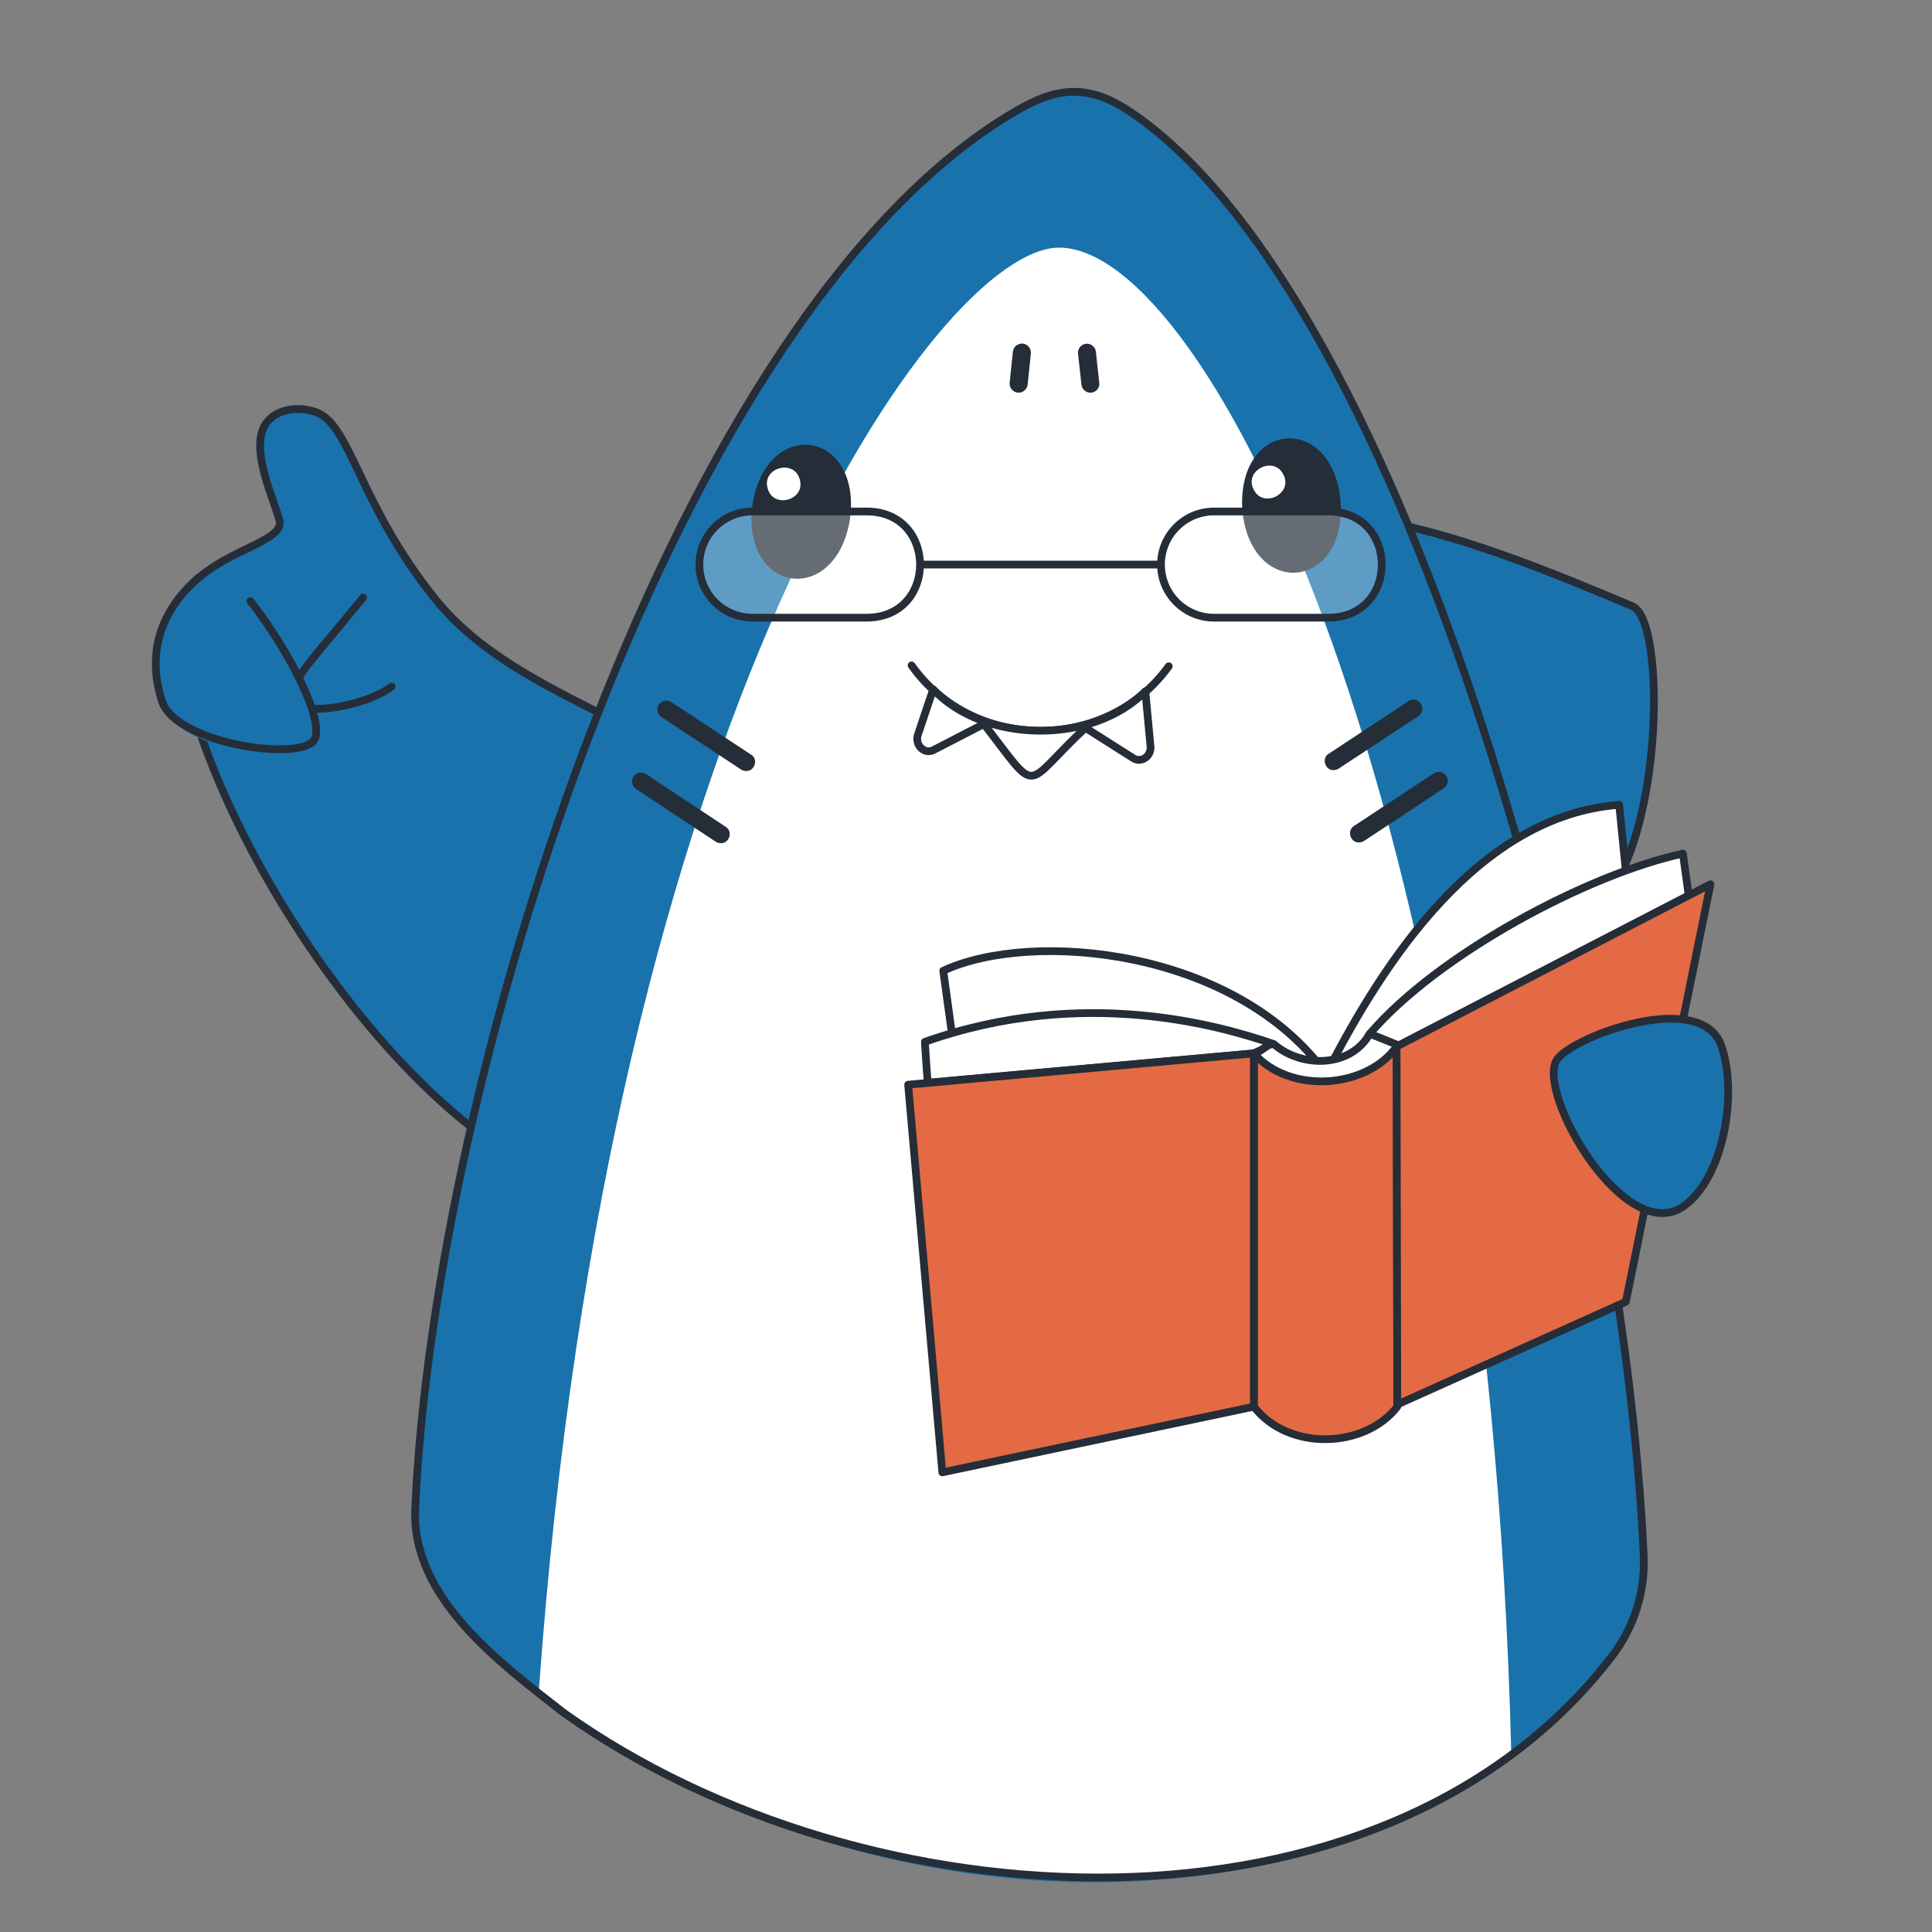 <?xml version="1.0" encoding="UTF-8"?> <svg xmlns="http://www.w3.org/2000/svg" width="1500" height="1500" viewBox="0 0 1500 1500" fill="none"><rect x="0" y="0" width="1500" height="1500" fill="#808080" stroke="none"/><path d="M447.974 919.702C317.606 885.189 144.761 633.675 134.84 474.103C155.101 426.875 225.525 423.661 216.442 402.282C210.573 382.441 191.43 341.64 209.595 325.291C217.7 317.047 233.908 315.37 246.344 320.401C272.474 331.02 279.32 392.222 337.867 465.021C404.518 547.741 532.93 561.016 559.06 630.461C595.669 727.713 525.105 912.296 447.974 919.702Z" fill="#1972AC" stroke="#252D38" stroke-width="6" stroke-miterlimit="10" stroke-linecap="round" stroke-linejoin="round"></path><path d="M281.836 464.043C232.79 523.987 218.817 535.305 231.253 547.042C239.777 555.007 284.071 548.021 304.053 533.07" stroke="#252D38" stroke-width="6" stroke-miterlimit="10" stroke-linecap="round" stroke-linejoin="round"></path><path d="M124.36 546.064C111.505 499.534 133.023 471.728 151.468 453.982C172.986 433.302 253.89 539.777 242.292 579.32C236.423 599.022 133.862 580.578 124.36 546.064Z" fill="#1972AC"></path><path d="M194.365 466.698C217.699 495.901 250.117 551.793 244.947 572.473C239.916 592.594 136.796 578.482 125.757 544.388C110.946 498.556 133.023 466.698 153.703 448.952" stroke="#252D38" stroke-width="6" stroke-miterlimit="10" stroke-linecap="round" stroke-linejoin="round"></path><path d="M972.66 429.11C1010.81 370.424 1137.54 415.417 1267.49 470.75C1296.83 483.186 1290.82 695.435 1221.38 715.836C1112.81 747.974 920.261 509.874 972.66 429.11Z" fill="#1972AC" stroke="#252D38" stroke-width="6" stroke-miterlimit="10" stroke-linecap="round" stroke-linejoin="round"></path><path d="M1263.44 1267.07C1065.16 1553.66 571.775 1502.93 349.884 1247.93C329.344 1222.36 320.96 1189.52 323.475 1157.1C351.98 795.203 528.738 219.655 802.888 78.808C825.524 67.21 848.999 68.747 876.526 86.074C987.192 155.659 1094.22 377.69 1155.43 577.364C1257.57 910.899 1257.99 1000.75 1275.17 1176.25C1276.85 1193.85 1276.71 1211.46 1274.2 1228.92C1271.68 1244.29 1268.05 1257.99 1263.44 1267.07Z" fill="#1972AC"></path><path d="M1173.31 1360.41C960.364 1515.23 630.601 1476.25 418.212 1315C472.148 552.352 728.971 192.268 822.311 192.268C937.169 192.268 1154.87 618.724 1173.31 1360.41Z" fill="white"></path><path d="M1276.15 1207.69C1277.41 1235.63 1268.89 1263.16 1251.84 1285.51C1073.68 1518.16 671.821 1496.93 437.494 1329.67C388.589 1291.38 319.423 1240.94 322.357 1171.5C337.308 832.79 524.825 238.239 789.753 85.654C817.839 69.446 842.431 63.577 876.386 86.074C1092.69 229.436 1259.8 845.785 1276.15 1207.69Z" stroke="#252D38" stroke-width="6" stroke-miterlimit="10" stroke-linecap="round" stroke-linejoin="round"></path><path d="M1029.67 833.768C959.525 736.935 801.77 721.425 732.325 753.703L746.298 854.867C872.055 904.192 1150.68 853.47 1267.35 726.875C1264 692.92 1260.5 658.966 1257.15 624.872C1148.3 632.976 1074.24 746.297 1029.67 833.768Z" fill="white" stroke="#252D38" stroke-width="6" stroke-miterlimit="10" stroke-linecap="round" stroke-linejoin="round"></path><path d="M988.869 810.573L973.219 817.839L720.308 840.615C719.47 831.672 718.072 808.896 718.072 808.896C842.152 764.881 949.744 797.159 988.869 810.573Z" fill="white" stroke="#252D38" stroke-width="6" stroke-miterlimit="10" stroke-linecap="round" stroke-linejoin="round"></path><path d="M1311.09 695.296L1085.98 811.691C1085.98 811.691 1055.52 813.228 1063.48 802.608C1116.86 740.429 1232.7 678.808 1306.61 662.739L1311.09 695.296Z" fill="white" stroke="#252D38" stroke-width="6" stroke-miterlimit="10" stroke-linecap="round" stroke-linejoin="round"></path><path d="M1085.98 811.691L1084.3 812.529C1065.86 855.007 994.597 859.339 973.359 817.839H973.219C980.205 816.721 984.397 809.315 989.427 810.992C1010.39 828.878 1048.25 829.437 1063.48 802.608C1071.03 805.543 1078.58 808.617 1085.98 811.691Z" fill="white" stroke="#252D38" stroke-width="6" stroke-miterlimit="10" stroke-linecap="round" stroke-linejoin="round"></path><path d="M1084.86 1090.45V1092.13C1059.99 1124.55 1000.47 1127.06 973.498 1092.13V817.839C1001.3 849.558 1060.69 845.505 1084.44 812.529C1084.44 806.8 1084.86 1084.3 1084.86 1090.45Z" fill="#E36A44" stroke="#252D38" stroke-width="6" stroke-miterlimit="10" stroke-linecap="round" stroke-linejoin="round"></path><path d="M1327.99 686.493L1262.32 1010.67L1084.86 1090.45C1084.86 1078.71 1084.3 814.485 1084.3 812.529C1091.01 809.036 1327.99 686.493 1327.99 686.493Z" fill="#E36A44" stroke="#252D38" stroke-width="6" stroke-miterlimit="10" stroke-linecap="round" stroke-linejoin="round"></path><path d="M973.498 817.839V1092.13L731.626 1143.13L705.077 842.152C711.784 841.593 962.879 818.817 973.498 817.839Z" fill="#E36A44" stroke="#252D38" stroke-width="6" stroke-miterlimit="10" stroke-linecap="round" stroke-linejoin="round"></path><path d="M1307.03 936.609C1337.63 915.37 1349.65 850.396 1336.52 812.11C1321.15 767.536 1221.94 804.425 1209.08 822.31C1191.48 846.763 1261.34 968.328 1307.03 936.609Z" fill="#1972AC" stroke="#252D38" stroke-width="6" stroke-miterlimit="10" stroke-linecap="round" stroke-linejoin="round"></path><path d="M579.321 598.603C578.063 598.603 576.666 598.184 575.408 597.485L513.508 556.684C510.294 554.588 509.456 550.256 511.552 547.042C513.647 543.829 517.979 542.99 521.193 545.086L583.093 585.887C588.962 589.241 586.028 598.882 579.321 598.603Z" fill="#252D38"></path><path d="M559.618 654.634C558.361 654.634 556.963 654.215 555.706 653.517L493.806 612.576C490.592 610.48 489.753 606.148 491.849 602.934C493.945 599.721 498.277 598.882 501.491 600.978L563.391 641.919C569.26 645.412 566.325 654.914 559.618 654.634Z" fill="#252D38"></path><path d="M1035.4 597.904C1036.66 597.904 1038.05 597.485 1039.31 596.786L1101.21 555.985C1104.43 553.889 1105.26 549.558 1103.17 546.344C1101.07 543.13 1096.74 542.292 1093.53 544.388L1031.63 585.189C1025.76 588.682 1028.83 598.184 1035.4 597.904Z" fill="#252D38"></path><path d="M1055.1 654.076C1056.36 654.076 1057.76 653.656 1059.01 652.958L1120.91 612.017C1124.13 609.921 1124.97 605.589 1122.87 602.376C1120.77 599.162 1116.44 598.323 1113.23 600.419L1051.33 641.22C1045.46 644.714 1048.39 654.355 1055.1 654.076Z" fill="#252D38"></path><path d="M657.01 402.282C646.81 467.117 578.761 457.476 587.145 392.361C597.346 327.527 665.394 337.168 657.01 402.282Z" fill="#252D38" stroke="#252D38" stroke-width="6" stroke-miterlimit="10" stroke-linecap="round" stroke-linejoin="round"></path><path d="M620.96 372.38C625.431 388.589 600 395.296 595.948 378.947C591.477 362.879 616.908 356.171 620.96 372.38Z" fill="white"></path><path d="M1037.91 390.126C1041.41 455.659 972.8 460.27 967.49 394.877C963.997 329.343 1032.6 324.732 1037.91 390.126Z" fill="#252D38" stroke="#252D38" stroke-width="6" stroke-miterlimit="10" stroke-linecap="round" stroke-linejoin="round"></path><path d="M996.414 368.468C1004.24 383.279 980.624 395.156 973.358 380.065C965.533 365.254 989.008 353.377 996.414 368.468Z" fill="white"></path><path d="M790.872 304.891C786.819 304.891 783.466 301.258 783.885 297.205L786.4 273.032C786.819 269.259 790.173 266.465 794.085 266.744C797.858 267.164 800.653 270.517 800.373 274.429L797.858 298.603C797.439 302.236 794.365 304.891 790.872 304.891Z" fill="#252D38"></path><path d="M846.624 304.891C843.131 304.891 840.057 302.236 839.637 298.742L836.983 274.569C836.563 270.796 839.358 267.303 843.131 266.884C846.903 266.465 850.397 269.259 850.816 273.032L853.471 297.205C854.03 301.258 850.676 304.891 846.624 304.891Z" fill="#252D38"></path><path d="M907.406 517.28C859.059 584.35 755.52 584.071 707.732 516.581" stroke="#252D38" stroke-width="6" stroke-miterlimit="10" stroke-linecap="round" stroke-linejoin="round"></path><path d="M893.293 580.019C893.433 587.843 885.608 592.594 879.46 588.402L842.711 565.067C793.107 611.458 807.918 618.863 763.903 562.133L725.198 582.115C718.491 586.027 710.666 579.46 712.343 571.355L724.5 535.165C764.323 577.364 848.58 578.202 889.241 536.702L893.293 580.019Z" fill="white" stroke="#252D38" stroke-width="6" stroke-miterlimit="10" stroke-linecap="round" stroke-linejoin="round"></path><g opacity="0.3"><path d="M673.778 479.553H584.211C561.435 479.553 542.991 461.109 542.991 438.333C542.991 415.557 561.435 397.112 584.211 397.112H673.778C727.853 398.09 727.853 478.575 673.778 479.553Z" fill="white"></path><path d="M1032.19 479.553H942.618C919.842 479.553 901.398 461.109 901.398 438.333C901.398 415.557 919.842 397.112 942.618 397.112H1032.19C1086.26 398.09 1086.4 478.575 1032.19 479.553Z" fill="white"></path></g><path d="M673.778 479.553H584.211C561.435 479.553 542.991 461.109 542.991 438.333C542.991 415.557 561.435 397.112 584.211 397.112H673.778C727.853 398.09 727.853 478.575 673.778 479.553Z" stroke="#252D38" stroke-width="6" stroke-miterlimit="10" stroke-linecap="round" stroke-linejoin="round"></path><path d="M1032.19 479.553H942.618C919.842 479.553 901.398 461.109 901.398 438.333C901.398 415.557 919.842 397.112 942.618 397.112H1032.19C1086.26 398.09 1086.4 478.575 1032.19 479.553Z" stroke="#252D38" stroke-width="6" stroke-miterlimit="10" stroke-linecap="round" stroke-linejoin="round"></path><path d="M898.463 438.333H714.998" stroke="#252D38" stroke-width="6" stroke-miterlimit="10" stroke-linecap="round" stroke-linejoin="round"></path></svg> 